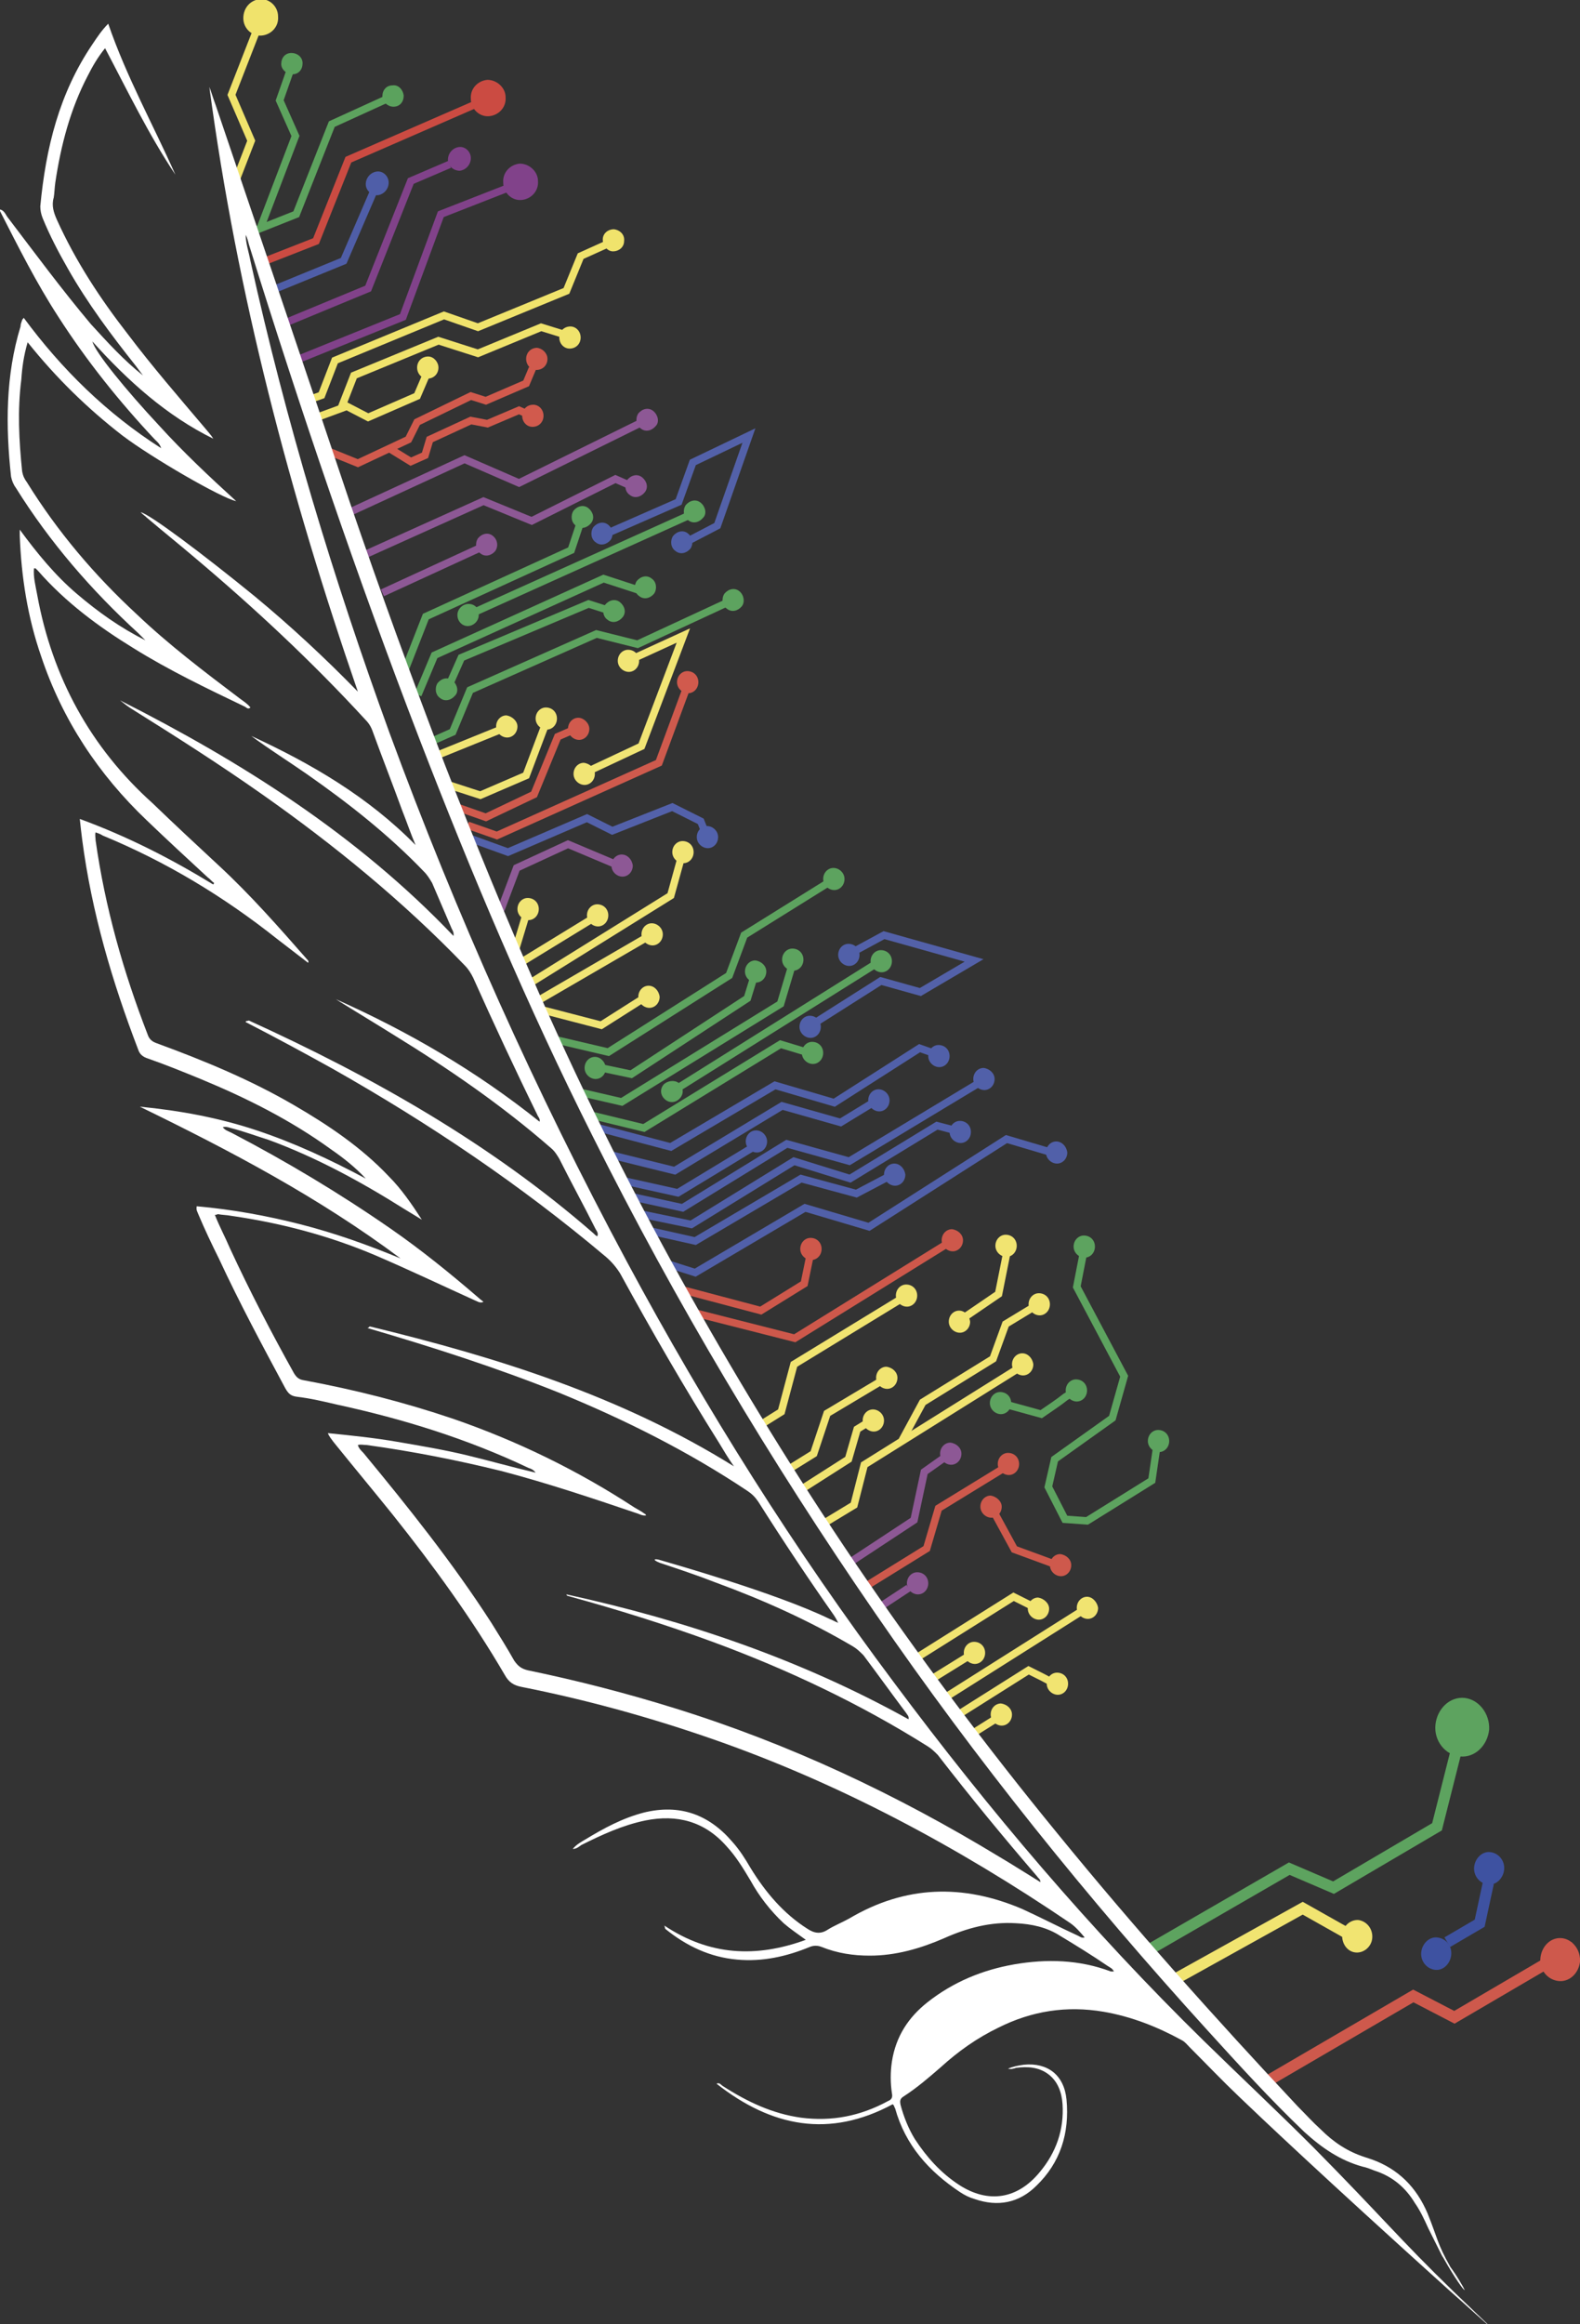 <?xml version="1.0" encoding="utf-8"?>
<!-- Generator: Adobe Illustrator 27.6.1, SVG Export Plug-In . SVG Version: 6.00 Build 0)  -->
<svg version="1.1" id="Layer_1" xmlns="http://www.w3.org/2000/svg" xmlns:xlink="http://www.w3.org/1999/xlink" x="0px" y="0px"
	 viewBox="0 0 200 294" style="enable-background:new 0 0 200 294;" xml:space="preserve">
<rect x="0" y="0" width="200" height="294" fill="#333333" stroke="none"/>
<style type="text/css">
	.st0{fill:none;stroke:#CE594C;stroke-width:1.412;stroke-miterlimit:10;}
	.st1{fill:#CE594C;}
	.st2{fill:#3E52A1;}
	.st3{fill:none;stroke:#3E52A1;stroke-width:1.412;stroke-miterlimit:10;}
	.st4{fill:none;stroke:#F1E471;stroke-width:1.412;stroke-miterlimit:10;}
	.st5{fill:#F1E471;}
	.st6{fill:none;stroke:#8D5895;stroke-width:0.941;stroke-miterlimit:10;}
	.st7{fill:none;stroke:#5DA35F;stroke-width:1.412;stroke-miterlimit:10;}
	.st8{fill:#5DA35F;}
	.st9{fill:none;stroke:#F1E471;stroke-width:0.941;stroke-miterlimit:10;}
	.st10{fill:none;stroke:#CE594C;stroke-width:0.941;stroke-miterlimit:10;}
	.st11{fill:none;stroke:#5DA35F;stroke-width:0.941;stroke-miterlimit:10;}
	.st12{fill:none;stroke:#CE584B;stroke-width:0.941;stroke-miterlimit:10;}
	.st13{fill:none;stroke:#5160A9;stroke-width:0.941;stroke-miterlimit:10;}
	.st14{fill:none;stroke:#F1E575;stroke-width:0.941;stroke-miterlimit:10;}
	.st15{fill:none;stroke:#5361A9;stroke-width:0.941;stroke-miterlimit:10;}
	.st16{fill:none;stroke:#8F5B97;stroke-width:0.941;stroke-miterlimit:10;}
	.st17{fill:none;stroke:#5361AA;stroke-width:0.941;stroke-miterlimit:10;}
	.st18{fill:#8D5895;}
	.st19{fill:#D15A4D;}
	.st20{fill:#F1E575;}
	.st21{fill:#F0E36C;}
	.st22{fill:#5BA25D;}
	.st23{fill:#5160A9;}
	.st24{fill:#CE584B;}
	.st25{fill:#5262AC;}
	.st26{fill:none;stroke:#CF5A4D;stroke-width:0.941;stroke-miterlimit:10;}
	.st27{fill:none;stroke:#F0E36C;stroke-width:0.941;stroke-miterlimit:10;}
	.st28{fill:none;stroke:#81428A;stroke-width:0.941;stroke-miterlimit:10;}
	.st29{fill:none;stroke:#4F5EA8;stroke-width:0.941;stroke-miterlimit:10;}
	.st30{fill:none;stroke:#CB4B42;stroke-width:0.941;stroke-miterlimit:10;}
	.st31{fill:#CB4B42;}
	.st32{fill:#81428A;}
	.st33{fill:#4F5EA8;}
	.st34{fill:none;stroke:#5DA35E;stroke-width:0.941;stroke-miterlimit:10;}
	.st35{fill:none;stroke:#D15A4D;stroke-width:0.941;stroke-miterlimit:10;}
	.st36{fill:#FFFFFF;}
</style>
<g>
	<path class="st0" d="M159.7,263.7l19.2-11.2l5.2,2.7l15.2-8.9"/>
	<path class="st1" d="M200,248.2c-0.2,1.5-1.4,2.6-2.8,2.4c-1.4-0.2-2.4-1.5-2.2-3c0.2-1.5,1.4-2.6,2.8-2.4
		C199.1,245.4,200.1,246.7,200,248.2"/>
	<path class="st2" d="M190.4,236.5c-0.1,1.1-1,2-2,1.9c-1.1-0.1-1.9-1.1-1.8-2.2c0.1-1.1,1-2,2-1.9
		C189.7,234.4,190.5,235.4,190.4,236.5z"/>
	<path class="st2" d="M183.7,247.3c-0.1,1.1-1,2-2,1.9c-1.1-0.1-1.9-1.1-1.8-2.2c0.1-1.1,1-2,2-1.9
		C183,245.2,183.8,246.1,183.7,247.3z"/>
	<path class="st3" d="M183.2,245.7l4.1-2.4l1.1-5.1"/>
	<path class="st4" d="M147.8,250.9l17.1-9.5l5.5,3.1"/>
	<path class="st5" d="M173.7,245.2c-0.1,1.1-1.1,1.9-2.1,1.8c-1.1-0.1-1.8-1.2-1.7-2.3c0.1-1.1,1.1-1.9,2.1-1.8
		C173.1,243.1,173.8,244.1,173.7,245.2z"/>
	<path class="st6" d="M111.2,203.4l3.8-2.5"/>
	<path class="st6" d="M107.5,197.7l8.2-5.4l1.3-6.1l2.4-1.7"/>
	<path class="st7" d="M145.2,246.8l18-10.4l5.6,2.4l13.1-7.7l2.4-9.5"/>
	<path class="st8" d="M188.5,218.8c-0.2,2-1.8,3.6-3.7,3.4c-1.9-0.2-3.3-2-3.1-4c0.2-2,1.8-3.6,3.7-3.4
		C187.2,215,188.6,216.8,188.5,218.8z"/>
	<path class="st9" d="M123.1,219.3l2.7-1.7"/>
	<path class="st9" d="M121,217.1l9.2-5.8c0.6,0.3,1.2,0.6,1.8,0.9c0.4,0.2,0.7,0.4,1,0.5"/>
	<path class="st9" d="M119.7,214.7l17.1-10.8"/>
	<path class="st9" d="M118.1,212.3l4.2-2.6"/>
	<path class="st9" d="M116.2,209.6l12.1-7.6l2.2,1.1"/>
	<path class="st10" d="M109.7,200.6l7.6-4.7l1.5-5.1l8-4.9"/>
	<path class="st10" d="M126,191.6l2.4,4.4l4.9,1.8"/>
	<path class="st11" d="M137.1,158.7l-0.8,4.1l6,11.3l-1.5,5.3l-7.3,5.2l-0.8,3.5l2.1,4.1l2.8,0.2l8.2-5.1l0.6-4.1"/>
	<path class="st11" d="M127.8,177.8l4,1.1c1-0.7,2.1-1.4,3.1-2.2c0.2-0.1,0.3-0.2,0.5-0.3"/>
	<path class="st9" d="M104.3,192.7l3.8-2.3l1.3-5.1l19.2-12"/>
	<path class="st9" d="M114.2,182.2l2.6-4.8l8.9-5.5l1.6-4.4l3.3-2"/>
	<path class="st9" d="M101.6,188.3l5.8-3.7l1.1-3.8l1.3-0.8"/>
	<path class="st9" d="M100.1,185.7l2.9-1.8l1.7-5.1l6.7-4"/>
	<path class="st9" d="M122,166.7l4.4-3l1-5"/>
	<path class="st9" d="M96.5,180.1l2.4-1.5l1.6-6l13.6-8.3"/>
	<path class="st12" d="M87.6,166l13,3.3l19.2-11.9"/>
	<path class="st12" d="M86.1,163.1l10.2,2.7l5.5-3.4l0.7-3.4"/>
	<path class="st13" d="M83.9,159.7L88,161l13.9-8.2l8.1,2.4l17.4-11.1l5.4,1.6"/>
	<path class="st13" d="M82.2,155.7l5.8,1.3l13.4-7.9l7,1.9l3.8-2"/>
	<path class="st13" d="M81.2,153.6l6.3,1.3l13-8l7.1,2.2l11-6.7l1.9,0.5"/>
	<path class="st13" d="M80,151.4l6.4,1.4l13.2-8.1l7.9,2.2l16.1-9.7"/>
	<path class="st13" d="M78.6,149.3l7.2,1.6l10.4-6.3"/>
	<path class="st13" d="M77.3,146.1l8.1,2l13.6-8.2l7.4,2.1l4.1-2.5"/>
	<path class="st13" d="M75.8,142.7l9.1,2.4l13.2-7.8l7.5,2.2l10.8-6.9l1.7,0.6"/>
	<path class="st11" d="M74.5,141l7,1.7l17.3-10.6l3.3,1"/>
	<path class="st11" d="M84.1,138.7l26.5-16.6"/>
	<path class="st11" d="M73.5,138.2l5.2,1.2l20.1-12.4l1.4-4.7"/>
	<path class="st11" d="M76.1,135.1l3.8,0.8l14.7-9.6l0.8-2.6"/>
	<path class="st11" d="M70.6,131.6l6.4,1.5l15.3-9.7l1.9-5.1l10.6-6.6"/>
	<path class="st14" d="M68.4,127.7l7.7,2l5.2-3.3"/>
	<path class="st14" d="M67.9,126.7l13.6-7.9"/>
	<path class="st14" d="M67.2,124.3l17.7-11l1.3-4.7"/>
	<path class="st14" d="M66.2,121.6l8.5-5.2"/>
	<path class="st14" d="M65.2,120.3l1.3-4.3"/>
	<path class="st15" d="M107.1,120.9l4.8-2.6l11.4,3.2l-6.8,4l-5-1.4l-8.2,5.2"/>
	<path class="st16" d="M63.4,115.1l2-5.3l6.5-3l5.7,2.4"/>
	<path class="st17" d="M59.6,106.1l4.7,1.7l10-4.3l3.2,1.6l7.6-3l3.6,1.8l0.4,1"/>
	<path class="st18" d="M80.1,109.5c0,0.8-0.6,1.4-1.3,1.4c-0.7,0-1.4-0.6-1.4-1.4c0-0.8,0.6-1.4,1.3-1.4
		C79.4,108.1,80,108.7,80.1,109.5z"/>
	<path class="st19" d="M88.4,86.3c0,0.8-0.6,1.4-1.3,1.4c-0.7,0-1.4-0.6-1.4-1.4c0-0.8,0.6-1.4,1.3-1.4
		C87.8,84.9,88.4,85.5,88.4,86.3z"/>
	<path class="st20" d="M80.9,83.6c0,0.8-0.6,1.4-1.3,1.4c-0.7,0-1.4-0.6-1.4-1.4c0-0.8,0.6-1.4,1.3-1.4
		C80.3,82.2,80.9,82.8,80.9,83.6z"/>
	<path class="st21" d="M55.5,46.5c0,0.8-0.6,1.4-1.4,1.4c-0.7,0-1.3-0.6-1.3-1.4c0-0.8,0.6-1.4,1.4-1.4
		C54.9,45.1,55.5,45.8,55.5,46.5z"/>
	<path class="st21" d="M79,30.5c0,0.8-0.7,1.3-1.4,1.3c-0.7,0-1.3-0.7-1.3-1.5c0-0.8,0.7-1.3,1.4-1.3C78.5,29.1,79.1,29.7,79,30.5"
		/>
	<path class="st22" d="M51.1,12.1c0,0.8-0.5,1.4-1.3,1.4c-0.7,0-1.4-0.6-1.4-1.3c0-0.8,0.5-1.4,1.3-1.4C50.4,10.7,51,11.3,51.1,12.1
		z"/>
	<path class="st22" d="M38.3,8c0,0.8-0.5,1.4-1.3,1.4c-0.7,0-1.4-0.6-1.4-1.3c0-0.8,0.5-1.4,1.3-1.4C37.6,6.7,38.3,7.2,38.3,8z"/>
	<path class="st21" d="M73.5,42.7c0,0.8-0.6,1.4-1.4,1.4c-0.7,0-1.3-0.6-1.3-1.4c0-0.8,0.6-1.4,1.4-1.4
		C72.9,41.3,73.5,41.9,73.5,42.7z"/>
	<path class="st19" d="M69.3,45.4c0,0.8-0.6,1.4-1.4,1.4c-0.7,0-1.3-0.6-1.3-1.4c0-0.8,0.6-1.4,1.4-1.4
		C68.7,44.1,69.3,44.7,69.3,45.4z"/>
	<path class="st19" d="M68.8,52.6c0,0.8-0.6,1.4-1.4,1.4c-0.7,0-1.3-0.6-1.3-1.4c0-0.8,0.6-1.4,1.4-1.4
		C68.2,51.2,68.8,51.8,68.8,52.6z"/>
	<path class="st20" d="M75.3,97.9c0,0.8-0.6,1.4-1.3,1.4c-0.7,0-1.4-0.6-1.4-1.4c0-0.8,0.6-1.4,1.3-1.4
		C74.7,96.6,75.3,97.2,75.3,97.9z"/>
	<path class="st20" d="M68.2,115c0,0.8-0.6,1.4-1.3,1.4c-0.7,0-1.4-0.6-1.4-1.4c0-0.8,0.6-1.4,1.3-1.4
		C67.6,113.6,68.2,114.2,68.2,115z"/>
	<path class="st20" d="M77,115.8c0,0.8-0.6,1.4-1.3,1.4c-0.7,0-1.4-0.6-1.4-1.4c0-0.8,0.6-1.4,1.3-1.4C76.4,114.4,77,115,77,115.8z"
		/>
	<path class="st20" d="M87.8,107.8c0,0.8-0.6,1.4-1.3,1.4c-0.7,0-1.4-0.6-1.4-1.4c0-0.8,0.6-1.4,1.3-1.4
		C87.2,106.4,87.8,107,87.8,107.8z"/>
	<path class="st20" d="M83.9,118.2c0,0.8-0.6,1.4-1.3,1.4c-0.7,0-1.4-0.6-1.4-1.4c0-0.8,0.6-1.4,1.3-1.4
		C83.2,116.8,83.9,117.4,83.9,118.2z"/>
	<path class="st20" d="M83.5,126.1c0,0.8-0.6,1.4-1.3,1.4c-0.7,0-1.4-0.6-1.4-1.4c0-0.8,0.6-1.4,1.3-1.4
		C82.8,124.7,83.4,125.3,83.5,126.1z"/>
	<path class="st8" d="M106.9,111.2c0,0.8-0.6,1.4-1.3,1.4c-0.7,0-1.4-0.6-1.4-1.4c0-0.8,0.6-1.4,1.3-1.4
		C106.2,109.8,106.9,110.4,106.9,111.2z"/>
	<path class="st8" d="M97,122.9c0,0.8-0.6,1.4-1.3,1.4c-0.7,0-1.4-0.6-1.4-1.4c0-0.8,0.6-1.4,1.3-1.4C96.4,121.6,97,122.2,97,122.9z
		"/>
	<path class="st8" d="M76.7,135.1c0,0.8-0.6,1.4-1.3,1.4c-0.7,0-1.4-0.6-1.4-1.4c0-0.8,0.6-1.4,1.3-1.4
		C76,133.7,76.6,134.3,76.7,135.1z"/>
	<path class="st8" d="M101.7,121.4c0,0.8-0.6,1.4-1.3,1.4c-0.7,0-1.4-0.6-1.4-1.4c0-0.8,0.6-1.4,1.3-1.4
		C101.1,120,101.7,120.6,101.7,121.4z"/>
	<path class="st8" d="M112.9,121.6c0,0.8-0.6,1.4-1.3,1.4c-0.7,0-1.4-0.6-1.4-1.4c0-0.8,0.6-1.4,1.3-1.4
		C112.3,120.2,112.9,120.8,112.9,121.6z"/>
	<path class="st8" d="M85.9,137c0.6,0.5,0.7,1.3,0.2,1.9c-0.5,0.6-1.3,0.7-1.9,0.2c-0.6-0.5-0.7-1.3-0.2-1.9
		C84.5,136.7,85.4,136.6,85.9,137z"/>
	<path class="st8" d="M104.2,133.2c0,0.8-0.6,1.4-1.3,1.4c-0.7,0-1.4-0.6-1.4-1.4c0-0.8,0.6-1.4,1.3-1.4
		C103.6,131.8,104.2,132.4,104.2,133.2z"/>
	<path class="st23" d="M120.2,133.6c0,0.8-0.6,1.4-1.3,1.4c-0.7,0-1.4-0.6-1.4-1.4c0-0.8,0.6-1.4,1.3-1.4
		C119.6,132.2,120.2,132.8,120.2,133.6z"/>
	<path class="st23" d="M108.8,120.8c0,0.8-0.6,1.4-1.3,1.4c-0.7,0-1.4-0.6-1.4-1.4c0-0.8,0.6-1.4,1.3-1.4
		C108.2,119.4,108.8,120,108.8,120.8z"/>
	<path class="st23" d="M103.9,129.9c0,0.8-0.6,1.4-1.3,1.4c-0.7,0-1.4-0.6-1.4-1.4c0-0.8,0.6-1.4,1.3-1.4
		C103.3,128.5,103.9,129.1,103.9,129.9z"/>
	<path class="st23" d="M112.6,139.2c0,0.8-0.6,1.4-1.3,1.4c-0.7,0-1.4-0.6-1.4-1.4c0-0.8,0.6-1.4,1.3-1.4
		C111.9,137.8,112.6,138.4,112.6,139.2z"/>
	<path class="st23" d="M125.9,136.5c0,0.8-0.6,1.4-1.3,1.4c-0.7,0-1.4-0.6-1.4-1.4c0-0.8,0.6-1.4,1.3-1.4
		C125.3,135.2,125.9,135.8,125.9,136.5z"/>
	<path class="st23" d="M122.9,143.2c0,0.8-0.6,1.4-1.3,1.4c-0.7,0-1.4-0.6-1.4-1.4c0-0.8,0.6-1.4,1.3-1.4
		C122.3,141.8,122.9,142.4,122.9,143.2z"/>
	<path class="st23" d="M135.1,145.8c0,0.8-0.6,1.4-1.3,1.4c-0.7,0-1.4-0.6-1.4-1.4c0-0.8,0.6-1.4,1.3-1.4
		C134.4,144.4,135,145,135.1,145.8z"/>
	<path class="st24" d="M104,158c0,0.8-0.6,1.4-1.3,1.4c-0.7,0-1.4-0.6-1.4-1.4c0-0.8,0.6-1.4,1.3-1.4C103.4,156.6,104,157.2,104,158
		z"/>
	<path class="st24" d="M121.9,156.9c0,0.8-0.6,1.4-1.3,1.4c-0.7,0-1.4-0.6-1.4-1.4c0-0.8,0.6-1.4,1.3-1.4
		C121.3,155.6,121.9,156.2,121.9,156.9z"/>
	<path class="st5" d="M116.1,163.9c0,0.8-0.6,1.4-1.3,1.4c-0.7,0-1.4-0.6-1.4-1.4c0-0.8,0.6-1.4,1.3-1.4
		C115.5,162.5,116.1,163.1,116.1,163.9z"/>
	<path class="st5" d="M128.7,157.6c0,0.8-0.6,1.4-1.3,1.4c-0.7,0-1.4-0.6-1.4-1.4c0-0.8,0.6-1.4,1.3-1.4
		C128.1,156.2,128.7,156.8,128.7,157.6z"/>
	<path class="st5" d="M122.8,167.2c0,0.8-0.6,1.4-1.3,1.4c-0.7,0-1.4-0.6-1.4-1.4c0-0.8,0.6-1.4,1.3-1.4
		C122.1,165.8,122.7,166.4,122.8,167.2z"/>
	<path class="st5" d="M132.9,165c0,0.8-0.6,1.4-1.3,1.4c-0.7,0-1.4-0.6-1.4-1.4c0-0.8,0.6-1.4,1.3-1.4
		C132.3,163.6,132.9,164.2,132.9,165z"/>
	<path class="st8" d="M138.6,157.7c0,0.8-0.6,1.4-1.3,1.4c-0.7,0-1.4-0.6-1.4-1.4c0-0.8,0.6-1.4,1.3-1.4
		C138,156.3,138.6,156.9,138.6,157.7z"/>
	<path class="st8" d="M148,182.3c0,0.8-0.6,1.4-1.3,1.4c-0.7,0-1.4-0.6-1.4-1.4c0-0.8,0.6-1.4,1.3-1.4
		C147.4,180.9,148,181.5,148,182.3z"/>
	<path class="st8" d="M137.6,175.9c0,0.8-0.6,1.4-1.3,1.4c-0.7,0-1.4-0.6-1.4-1.4c0-0.8,0.6-1.4,1.3-1.4
		C137,174.5,137.6,175.1,137.6,175.9z"/>
	<path class="st8" d="M128,177.5c0,0.8-0.6,1.4-1.3,1.4c-0.7,0-1.4-0.6-1.4-1.4c0-0.8,0.6-1.4,1.3-1.4
		C127.4,176.1,128,176.7,128,177.5z"/>
	<path class="st18" d="M121.7,183.9c0,0.8-0.6,1.4-1.3,1.4c-0.7,0-1.4-0.6-1.4-1.4c0-0.8,0.6-1.4,1.3-1.4
		C121.1,182.6,121.7,183.2,121.7,183.9z"/>
	<path class="st18" d="M117.5,200.3c0,0.8-0.6,1.4-1.3,1.4c-0.7,0-1.4-0.6-1.4-1.4c0-0.8,0.6-1.4,1.3-1.4
		C116.9,198.9,117.5,199.5,117.5,200.3z"/>
	<path class="st1" d="M129,185.2c0,0.8-0.6,1.4-1.3,1.4c-0.7,0-1.4-0.6-1.4-1.4c0-0.8,0.6-1.4,1.3-1.4
		C128.4,183.8,129,184.4,129,185.2z"/>
	<path class="st1" d="M126.8,190.6c0,0.8-0.6,1.4-1.3,1.4c-0.7,0-1.4-0.6-1.4-1.4c0-0.8,0.6-1.4,1.3-1.4
		C126.1,189.3,126.8,189.9,126.8,190.6z"/>
	<path class="st1" d="M135.6,198c0,0.8-0.6,1.4-1.3,1.4c-0.7,0-1.4-0.6-1.4-1.4c0-0.8,0.6-1.4,1.3-1.4
		C135,196.7,135.6,197.3,135.6,198z"/>
	<path class="st5" d="M132.8,203.5c0,0.8-0.6,1.4-1.3,1.4c-0.7,0-1.4-0.6-1.4-1.4c0-0.8,0.6-1.4,1.3-1.4
		C132.1,202.2,132.8,202.8,132.8,203.5z"/>
	<path class="st5" d="M139,203.4c0,0.8-0.6,1.4-1.3,1.4c-0.7,0-1.4-0.6-1.4-1.4c0-0.8,0.6-1.4,1.3-1.4
		C138.3,202,138.9,202.7,139,203.4z"/>
	<path class="st5" d="M124.7,209.1c0,0.8-0.6,1.4-1.3,1.4c-0.7,0-1.4-0.6-1.4-1.4c0-0.8,0.6-1.4,1.3-1.4
		C124.1,207.7,124.7,208.3,124.7,209.1z"/>
	<path class="st5" d="M135.2,213c0,0.8-0.6,1.4-1.3,1.4c-0.7,0-1.4-0.6-1.4-1.4c0-0.8,0.6-1.4,1.3-1.4
		C134.6,211.6,135.2,212.2,135.2,213z"/>
	<path class="st5" d="M128.1,216.9c0,0.8-0.6,1.4-1.3,1.4c-0.7,0-1.4-0.6-1.4-1.4c0-0.8,0.6-1.4,1.3-1.4
		C127.5,215.6,128.1,216.2,128.1,216.9z"/>
	<path class="st5" d="M130.8,172.6c0,0.8-0.6,1.4-1.3,1.4c-0.7,0-1.4-0.6-1.4-1.4c0-0.8,0.6-1.4,1.3-1.4
		C130.1,171.2,130.7,171.8,130.8,172.6z"/>
	<path class="st5" d="M113.6,174.3c0,0.8-0.6,1.4-1.3,1.4c-0.7,0-1.4-0.6-1.4-1.4c0-0.8,0.6-1.4,1.3-1.4
		C113,173,113.6,173.6,113.6,174.3z"/>
	<path class="st5" d="M111.9,179.7c0,0.8-0.6,1.4-1.3,1.4c-0.7,0-1.4-0.6-1.4-1.4c0-0.8,0.6-1.4,1.3-1.4
		C111.2,178.3,111.9,178.9,111.9,179.7z"/>
	<path class="st23" d="M114.6,148.6c0,0.8-0.6,1.4-1.3,1.4c-0.7,0-1.4-0.6-1.4-1.4c0-0.8,0.6-1.4,1.3-1.4
		C113.9,147.2,114.5,147.8,114.6,148.6z"/>
	<path class="st23" d="M97.1,144.4c0,0.8-0.6,1.4-1.3,1.4c-0.7,0-1.4-0.6-1.4-1.4c0-0.8,0.6-1.4,1.3-1.4
		C96.5,143,97.1,143.7,97.1,144.4z"/>
	<path class="st20" d="M65.5,91.9c0,0.8-0.6,1.4-1.3,1.4c-0.7,0-1.4-0.6-1.4-1.4c0-0.8,0.6-1.4,1.3-1.4
		C64.8,90.6,65.5,91.2,65.5,91.9z"/>
	<path class="st20" d="M70.5,90.9c0,0.8-0.6,1.4-1.3,1.4c-0.7,0-1.4-0.6-1.4-1.4c0-0.8,0.6-1.4,1.3-1.4
		C69.9,89.5,70.5,90.1,70.5,90.9z"/>
	<path class="st19" d="M74.6,92.2c0,0.8-0.6,1.4-1.3,1.4c-0.7,0-1.4-0.6-1.4-1.4c0-0.8,0.6-1.4,1.3-1.4
		C73.9,90.8,74.6,91.5,74.6,92.2z"/>
	<path class="st25" d="M90.9,105.9c0,0.8-0.6,1.4-1.3,1.4c-0.7,0-1.4-0.6-1.4-1.4c0-0.8,0.6-1.4,1.3-1.4
		C90.2,104.5,90.9,105.1,90.9,105.9z"/>
	<path class="st26" d="M59.2,104.4l3.7,1.3l20.5-9.2l3.4-9.2"/>
	<path class="st26" d="M57.8,102.1l3.7,1.3l6.1-2.9l3-7.3l1.6-0.7"/>
	<path class="st14" d="M80.6,83.1l5.9-2.7l-5.3,14l-6.4,3"/>
	<path class="st14" d="M56.8,99.3l4,1.3l5.8-2.5l2.3-6.1"/>
	<path class="st14" d="M55.7,95.4l7.9-3.2"/>
	<path class="st27" d="M40.1,52.8l3-1.1l0.8-0.3l2.7,1.4l6.2-2.7l1.2-2.8"/>
	<path class="st27" d="M43.2,51.6l1.6-4.1l10.7-4.4l5,1.6l8-3.3l2.9,0.9"/>
	<path class="st27" d="M39.3,50.5l1.4-0.5l1.7-4.4l13.8-5.7l4.3,1.5l11.2-4.6l1.8-4.4l3.1-1.4"/>
	<path class="st28" d="M37.9,45.4L51,40.1l4.8-13l8.7-3.4"/>
	<path class="st28" d="M36.2,40.8l10.4-4.3L52,22.9l4.9-2.1"/>
	<path class="st29" d="M34.7,36.6l8.8-3.6l3.8-8.8"/>
	<path class="st30" d="M33.1,33.2l6.9-2.7l4.1-10.3l16.3-7.1"/>
	<path class="st31" d="M64,12.3c0.1,1.3-0.9,2.3-2.1,2.4c-1.2,0.1-2.3-0.9-2.3-2.2c-0.1-1.3,0.9-2.3,2.1-2.4
		C62.9,10.1,64,11.1,64,12.3"/>
	<path class="st21" d="M35.2,2.1c0.1,1.3-0.9,2.3-2.1,2.4c-1.2,0.1-2.3-0.9-2.3-2.2C30.8,1,31.7,0,32.9-0.1
		C34.1-0.2,35.2,0.8,35.2,2.1z"/>
	<path class="st32" d="M59.6,20c0,0.8-0.6,1.5-1.4,1.6c-0.8,0-1.5-0.6-1.5-1.4c0-0.8,0.6-1.5,1.4-1.6C58.9,18.5,59.6,19.2,59.6,20z"
		/>
	<path class="st33" d="M49.2,23.1c0,0.8-0.6,1.5-1.4,1.6c-0.8,0-1.5-0.6-1.5-1.4c0-0.8,0.6-1.5,1.4-1.6
		C48.5,21.6,49.2,22.3,49.2,23.1z"/>
	<path class="st32" d="M68.1,22.9c0.1,1.3-0.9,2.3-2.1,2.4c-1.2,0.1-2.3-0.9-2.3-2.2c-0.1-1.3,0.9-2.3,2.1-2.4
		C67,20.7,68.1,21.7,68.1,22.9"/>
	<path class="st34" d="M31.7,29.4l5.8-2.3L42,15.7l6.8-3.1"/>
	<path class="st34" d="M32.9,29l4.5-11.8l-2-4.5L36.7,9"/>
	<path class="st27" d="M29.4,24l2.4-6.2l-2.5-5.8l3.2-8.2"/>
	<path class="st35" d="M41.6,57.1l3.7,1.5l6.4-3l1.1-2.2l6.8-3.3l1.9,0.6l5.1-2.2l0.8-1.9"/>
	<path class="st35" d="M49.4,56.8l2.6,1.6l1.8-0.8l0.6-2l5.2-2.4l2.1,0.4l4-1.7l0.9,0.4"/>
	<path class="st8" d="M57.3,86.1c-0.6-0.5-1.4-0.3-1.9,0.3c-0.4,0.6-0.3,1.5,0.3,1.9c0.6,0.5,1.4,0.3,1.9-0.3
		C58.1,87.5,57.9,86.6,57.3,86.1z"/>
	<path class="st11" d="M51.2,84.9l2.7-6.9l18.4-8.4l1.1-3.3"/>
	<path class="st11" d="M58.6,78.1L87,65.3"/>
	<path class="st11" d="M52.9,87.9l2.1-5l21.4-9.7l4.6,1.5"/>
	<path class="st11" d="M56.8,86.8l1.6-3.6l16.1-6.8l2.5,0.8"/>
	<path class="st15" d="M86,69l4.8-2.5l4-11.4l-7.1,3.4l-1.8,5l-8.9,3.9"/>
	<path class="st8" d="M93.6,74.8c-0.6-0.5-1.4-0.3-1.9,0.3c-0.4,0.6-0.3,1.5,0.3,1.9c0.6,0.5,1.4,0.3,1.9-0.3
		C94.3,76.2,94.2,75.3,93.6,74.8z"/>
	<path class="st8" d="M78.5,76.2c-0.6-0.5-1.4-0.3-1.9,0.3c-0.4,0.6-0.3,1.5,0.3,1.9c0.6,0.5,1.4,0.3,1.9-0.3
		C79.3,77.5,79.1,76.7,78.5,76.2z"/>
	<path class="st8" d="M82.5,73.2c-0.6-0.5-1.4-0.3-1.9,0.3c-0.4,0.6-0.3,1.5,0.3,1.9c0.6,0.5,1.4,0.3,1.9-0.3
		C83.2,74.5,83.1,73.6,82.5,73.2z"/>
	<path class="st8" d="M88.7,63.6c-0.6-0.5-1.4-0.3-1.9,0.3c-0.4,0.6-0.3,1.5,0.3,1.9c0.6,0.5,1.4,0.3,1.9-0.3
		C89.5,65,89.3,64.1,88.7,63.6z"/>
	<path class="st8" d="M59.3,76.4c-0.7,0-1.4,0.6-1.4,1.4c0,0.8,0.6,1.4,1.3,1.4c0.7,0,1.4-0.6,1.4-1.4C60.7,77,60.1,76.4,59.3,76.4"
		/>
	<path class="st8" d="M74.5,64.3c-0.6-0.5-1.4-0.3-1.9,0.3c-0.4,0.6-0.3,1.5,0.3,1.9c0.6,0.5,1.4,0.3,1.9-0.3
		C75.3,65.6,75.1,64.8,74.5,64.3z"/>
	<path class="st18" d="M81.3,60.4c-0.6-0.5-1.4-0.3-1.9,0.3c-0.4,0.6-0.3,1.5,0.3,1.9c0.6,0.5,1.4,0.3,1.9-0.3
		C82.1,61.7,81.9,60.9,81.3,60.4z"/>
	<path class="st18" d="M82.7,52c-0.6-0.5-1.4-0.3-1.9,0.3c-0.4,0.6-0.3,1.5,0.3,1.9c0.6,0.5,1.4,0.3,1.9-0.3
		C83.5,53.4,83.3,52.5,82.7,52z"/>
	<path class="st18" d="M62.4,67.8c-0.6-0.5-1.4-0.3-1.9,0.3c-0.4,0.6-0.3,1.5,0.3,1.9c0.6,0.5,1.4,0.3,1.9-0.3
		C63.1,69.1,63,68.3,62.4,67.8z"/>
	<path class="st23" d="M87.1,67.5c-0.6-0.5-1.4-0.3-1.9,0.3c-0.4,0.6-0.3,1.5,0.3,1.9c0.6,0.5,1.4,0.3,1.9-0.3
		C87.8,68.8,87.7,68,87.1,67.5z"/>
	<path class="st23" d="M77,66.4c-0.6-0.5-1.4-0.3-1.9,0.3c-0.4,0.6-0.3,1.5,0.3,1.9c0.6,0.5,1.4,0.3,1.9-0.3
		C77.7,67.7,77.6,66.9,77,66.4z"/>
	<path class="st11" d="M54.6,93.8l2.7-1.2l2.2-5.3l16-7.1l5.2,1.3l11-5.1"/>
	<path class="st6" d="M46.1,70.2l15.1-6.8l6.1,2.5l10.6-5.3l1.6,0.7"/>
	<path class="st6" d="M43.6,65.1l15.2-7l6.9,3l15.4-7.6"/>
	<path class="st6" d="M48.4,75l12.4-5.7"/>
	<path class="st36" d="M166.2,271.6c-4.5-4.5-9.2-8.9-13.8-13.4c-14.3-14-27.2-29.2-39.2-45.3c-12.6-16.8-23.8-34.6-33.8-53.2
		c-11.6-21.6-21.6-43.9-30.1-67c-7.1-19.5-13.1-39.3-17.6-59.7c-0.2-1.1-0.6-2.2-0.6-3.3c0.2,0.4,0.3,0.8,0.4,1.2
		C38.1,52.1,45.2,73,53.1,93.5c6.6,17.1,13.7,33.9,21.9,50.2c10.5,21,22.5,41.1,35.8,60.4c12.8,18.6,26.9,36.1,42,52.7
		c4,4.4,8,8.8,12.3,12.9c2.2,2,4.5,3.6,7.4,4.4c0.5,0.1,1,0.3,1.5,0.5c2.2,0.7,3.9,2.1,5.1,4.1c0.7,1,1.2,2.1,1.7,3.2
		c1.2,2.4,1.5,3,1.7,3.4c0.1,0.2,0.2,0.3,0.3,0.5c1.3,2.3,2.5,4,2.6,3.9c0,0,0,0-0.2-0.4c-0.8-1.4-1.3-2.1-1.6-2.5
		c-1.7-3-1.6-3.6-2.9-6.8c-1.4-3.3-3.7-5.6-7-6.8c-0.3-0.1-0.6-0.2-0.9-0.3c-2.2-0.7-4-1.9-5.6-3.5c-1-0.9-1.9-1.9-2.9-2.9
		c-10.5-11.2-20.7-22.6-30.4-34.5c-9.1-11.1-17.7-22.6-25.8-34.5c-7.3-10.8-14.2-22-20.6-33.4c-7-12.4-13.4-25.2-19.2-38.3
		c-4.2-9.6-8.2-19.3-12-29.1c-4.2-11-8.2-22-12-33.1C38.7,46.9,33,30.1,27.3,13.3c-0.3-0.8-0.5-1.5-0.8-2.3
		C30,37.2,36.7,62.6,45.3,87.5c-4.2-4.3-8.5-8.3-13.1-12.1C25.7,70.1,18.9,65,17.8,64.8c0.3,0.3,0.6,0.5,0.8,0.7c2,1.7,4,3.3,6,5
		c7.6,6.4,14.9,13.2,21.7,20.6c0.4,0.4,0.7,0.9,0.9,1.5c1.2,3.3,2.5,6.6,3.7,9.9c0.6,1.5,1.1,3,1.7,4.4c-6-6.1-13.2-10.3-20.8-13.8
		c2.3,1.7,4.7,3.2,7,4.8c5.3,3.7,10.4,7.7,14.9,12.4c0.4,0.4,0.7,0.9,1,1.4c0.8,1.9,1.6,3.7,2.4,5.6c0.1,0.3,0.4,0.6,0.3,1.1
		c-12.2-12.8-26.8-22-42.2-29.8c0.5,0.4,1,0.8,1.5,1.1c5.6,3.5,11.1,7,16.5,10.8c9.1,6.4,17.8,13.5,25.6,21.6c0.5,0.5,0.8,1,1.1,1.6
		c2.6,5.8,5.3,11.6,8.1,17.3c0.1,0.3,0.4,0.5,0.3,0.9c-8-6.4-16.6-11.4-25.8-15.5c2.4,1.5,4.9,3,7.3,4.5c7,4.3,13.7,8.9,19.9,14.3
		c0.5,0.4,0.8,0.9,1.1,1.4c1.5,3,3.1,5.9,4.6,8.9c0.1,0.2,0.4,0.5,0.2,0.9c-0.2-0.1-0.3-0.2-0.5-0.4c-13.1-11.4-28-19.8-43.6-26.9
		c-0.2,0.1-0.4,0-0.4,0.2c3.7,1.9,7.4,3.9,11,5.9c12.2,6.9,23.8,14.7,34.6,23.8c0.7,0.6,1.3,1.3,1.8,2.1c4,7.3,8.1,14.4,12.5,21.4
		c0.6,1,1.2,2,1.9,3c-14.3-8.9-30-13.8-46.1-17.7c-0.1,0.1-0.2,0.2-0.3,0.2c8.2,2.4,16.3,5,24.3,8.2c8.3,3.4,16.3,7.4,23.8,12.4
		c0.6,0.4,1,0.8,1.4,1.4c3.1,4.9,6.3,9.7,9.6,14.4c0.2,0.3,0.3,0.5,0.5,0.9c-0.5-0.2-0.8-0.4-1.1-0.5c-6.8-3.3-20.3-7.1-21.3-7.4
		c-0.9-0.3-1.2-0.1-0.2,0.3c2.4,0.8,4.8,1.6,7.1,2.5c6,2.2,11.8,4.8,17.4,8.1c0.5,0.3,0.9,0.7,1.3,1.1c1.8,2.4,3.6,4.9,5.4,7.3
		c0.1,0.2,0.4,0.4,0.3,0.8c-13.7-7.6-28.2-12.5-43.3-15.8c0,0.1,0.1,0.2,0.2,0.2c6.2,1.7,12.3,3.6,18.3,5.8
		c9.5,3.5,18.6,7.8,27.2,13.2c0.5,0.3,0.9,0.7,1.3,1.1c4.1,5.3,8.3,10.4,12.6,15.4c0.1,0.2,0.4,0.3,0.4,0.7
		c-1.8-1.1-3.5-2.2-5.2-3.2c-13-7.9-26.6-14.3-41.1-18.8c-6.1-1.9-12.3-3.5-18.6-4.8c-0.8-0.2-1.2-0.5-1.7-1.2
		c-0.9-1.6-1.9-3.2-2.9-4.8c-4.9-7.6-10.5-14.6-16.2-21.5c-0.3-0.3-0.6-0.6-0.7-1c0.4-0.1,0.7,0,1.1,0c5.8,0.8,11.4,1.9,17.1,3.3
		c5.7,1.5,11.4,3.4,17,5.3c0.4,0.1,0.8,0.4,1.3,0.3c-0.1-0.1-0.1-0.2-0.2-0.2c-0.4-0.3-0.8-0.5-1.3-0.8c-7.2-4.7-14.8-8.4-22.9-11.2
		c-6.2-2.1-12.5-3.7-19-4.9c-0.6-0.1-0.9-0.4-1.2-0.9c-2.9-5.2-5.6-10.4-8.1-15.8c-0.6-1.4-1.3-2.7-1.9-4.2c0.2,0,0.3-0.1,0.4-0.1
		c0.5,0.1,1.1,0.1,1.6,0.2c6.3,0.9,12.4,2.5,18.3,5c4.2,1.8,8.4,3.8,12.6,5.7c0.3,0.1,0.6,0.4,1.1,0.2c-0.2-0.2-0.4-0.3-0.6-0.5
		c-3.6-3.1-7.3-6.1-11.2-8.8c-6.5-4.5-13.2-8.5-20.1-12.1c-0.4-0.2-0.8-0.3-1.1-0.7c0.4-0.1,0.7,0,1,0.1c1.6,0.4,3.2,1,4.8,1.5
		c6,2.2,11.7,5.3,17.1,8.7c0.8,0.5,1.5,0.9,2.3,1.4c-1.3-2-2.6-3.9-4.2-5.5c-3.5-3.7-7.7-6.5-12-9c-5.5-3.2-11.3-5.6-17.3-7.8
		c-0.6-0.2-1-0.5-1.2-1.1c-3.1-8-5.4-16.1-6.6-24.6c0-0.3-0.1-0.7,0-1c0.3,0.1,0.6,0.2,0.9,0.4c8,3.3,15.3,7.7,22.1,13.1
		c1.3,1,2.6,2,3.9,3c0.1-0.2,0-0.3-0.1-0.4c-3.6-4.1-7.2-8.2-11.2-11.9c-2.8-2.6-5.6-5.2-8.4-7.9C11.5,94.6,6.6,85.7,4.7,75.2
		c-0.2-1.1-0.5-2.2-0.4-3.3c0.1,0,0.2,0,0.2,0c0.1,0.1,0.2,0.2,0.3,0.3c3.5,4,7.7,7.1,12.1,9.8c4.5,2.8,9.3,5.1,14.1,7.4
		c0.2,0.1,0.4,0.4,0.7,0.1c-0.4-0.5-0.9-0.8-1.3-1.1c-4.5-3.4-9-6.8-13.1-10.7C12,72.8,7.3,67.3,3.4,61c-0.3-0.4-0.5-0.8-0.6-1.4
		c-0.4-3.9-0.6-7.7-0.1-11.6C2.8,46.5,3,45,3.5,43.3c3.6,4.5,7.6,8.4,12,11.8c3.7,2.8,12.5,7.9,14.4,8.3c-3.4-3.1-6.7-6.2-9.7-9.5
		c-4.3-4.6-8.2-9.4-8.5-10.7c4.5,5,9.4,9.4,15.3,12.3c-0.3-0.5-0.7-0.9-1.1-1.4c-3.3-3.9-6.6-7.7-9.7-11.8c-3.5-4.5-6.6-9.2-9-14.5
		C6.8,26.9,6.5,26,6.8,25c0.1-0.6,0.1-1.2,0.2-1.9c0.7-4.7,1.9-9.3,4.1-13.5c0.6-1.2,1.3-2.4,2.2-3.5c2.9,5.5,5.5,10.9,8.9,16
		C19.4,15.8,16,9.7,13.7,3c-0.8,0.8-1.4,1.7-2,2.6c-4.2,6.2-5.9,13.1-6.6,20.5c0,0.5,0.1,1,0.3,1.5c0.9,2.2,2,4.3,3.2,6.4
		c2.5,4.4,5.5,8.4,8.6,12.3c0.3,0.4,0.6,0.8,0.9,1.2c-2.4-1.9-4.5-4.2-6.6-6.5C7.8,36.6,4.4,32,0.9,27.4c-0.2-0.3-0.4-0.8-0.9-0.9
		c0,0.1,0,0.1,0,0.2c2.3,4.5,4.6,9.1,7.4,13.4c3.6,5.6,7.7,10.7,12.2,15.5c0.3,0.3,0.6,0.5,0.8,1.1c-6.9-4.4-12.6-10-17.4-16.5
		c-0.1,0.2-0.2,0.2-0.2,0.3c-0.1,0.3-0.2,0.5-0.2,0.8c-1.9,6.2-1.9,12.6-1.2,19c0.1,0.5,0.3,1,0.6,1.4c4.3,6.9,9.6,13,15.5,18.4
		c0.3,0.3,0.6,0.6,0.9,0.9c-3.2-1.6-6-3.6-8.7-5.9c-2.7-2.3-5-5.1-7.2-8.1c0,0.4,0,0.6,0,0.8c0.2,5.2,1,10.3,2.7,15.2
		c2.7,8.1,7.3,15,13.4,20.8c2.5,2.4,5.1,4.8,7.7,7.2c0.3,0.2,0.5,0.5,0.8,0.7c0,0.1-0.1,0.1-0.1,0.2c-5.4-3.3-10.9-6.1-16.9-8.3
		c0.1,1,0.2,1.8,0.3,2.6c1.2,9.2,3.8,18,7.1,26.6c0.2,0.6,0.6,0.9,1.2,1.1c2.3,0.8,4.5,1.7,6.7,2.6c5.8,2.4,11.4,5.2,16.5,8.9
		c1.6,1.1,3.1,2.3,4.4,3.7c-4.5-2.4-9-4.5-13.8-6.1c-4.8-1.6-9.7-2.5-14.8-3c11.5,5.6,22.7,11.5,33,19.2c-4.1-1.7-8.3-3.2-12.6-4.3
		c-4.3-1.1-8.7-1.9-13.2-2.3c-0.1,0.5,0.1,0.7,0.2,1c0.8,1.9,1.7,3.8,2.6,5.6c2.6,5.6,5.5,11,8.4,16.4c0.4,0.7,0.7,1,1.5,1.1
		c1.7,0.2,3.4,0.6,5.1,1c8.3,1.8,16.4,4.3,24.2,8c0.3,0.1,0.6,0.2,0.9,0.6c-3-0.7-5.8-1.5-8.7-2.2c-2.9-0.7-5.9-1.2-8.8-1.7
		c-2.9-0.5-5.8-0.8-8.8-1.1c0.2,0.5,0.5,0.8,0.7,1.1c2.5,3.1,5,6.1,7.5,9.2c5.1,6.4,10,13.1,14.2,20.3c0.5,0.9,1.1,1.3,2.1,1.5
		c8.1,1.6,16.1,3.8,23.9,6.5c16.2,5.6,31.3,13.7,45.6,23.4c0.7,0.5,1.2,1.1,1.8,1.8c-0.4,0.1-0.6-0.1-0.8-0.2
		c-2.4-1.1-4.7-2.3-7.1-3.4c-7.5-3.2-14.8-3-21.9,1.2c-0.9,0.5-1.9,0.9-2.7,1.4c-0.9,0.6-1.7,0.5-2.6-0.1c-3-1.9-5.3-4.6-7.2-7.7
		c-0.7-1.2-1.4-2.3-2.3-3.3c-3-3.5-6.7-4.8-11.2-3.7c-2.7,0.7-5.1,2-7.4,3.4c-0.5,0.3-1.1,0.6-1.6,1.2c0.5,0,0.8-0.3,1.1-0.5
		c2.6-1.3,5.2-2.5,8.1-3.1c4-0.8,7.5,0.1,10.3,3.3c1.2,1.3,2.1,2.8,3,4.3c1.1,2,2.5,3.8,4.2,5.4c0.8,0.7,1.7,1.3,2.8,2.1
		c-6.3,2.3-12.2,2-17.9-1.8c0.1,0.3,0.1,0.4,0.1,0.4c2.7,2.2,5.7,3.6,9.1,3.9c3.2,0.3,6.3-0.4,9.2-1.6c0.5-0.2,1-0.2,1.5,0
		c2,0.8,4,1.1,6.1,1.1c3.3,0,6.4-0.9,9.4-2.2c2.9-1.3,5.9-2.1,9.1-1.9c2,0.1,3.9,0.5,5.6,1.6c2,1.2,4.1,2.5,6,3.8
		c0.3,0.2,0.6,0.3,0.8,0.7c-0.1,0-0.2,0-0.4,0c-4-1.5-8.1-1.6-12.2-0.9c-4,0.7-7.7,2.2-11,4.8c-2.4,1.9-4,4.3-4.5,7.5
		c-0.2,1.3-0.2,2.7,0,4c0.1,0.5,0,0.8-0.5,1c-3.5,1.9-7.1,2.6-11,2.1c-3.6-0.5-6.8-2-9.9-4c-0.2-0.1-0.4-0.5-0.8-0.3
		c7,5.5,14.3,6.9,22.3,2.6c0.1,0.1,0.1,0.1,0.1,0.1c0.1,0.1,0.1,0.3,0.2,0.4c1.3,4.7,4.3,8,8.2,10.6c0.6,0.4,1.2,0.7,1.9,0.9
		c2.9,1,5.6,0.5,7.8-1.7c3-2.9,4.2-6.6,3.8-10.9c-0.3-3.1-2.4-4.7-5.4-4.4c-0.7,0.1-1.3,0.2-2,0.5c0.4,0.1,0.7,0,1-0.1
		c1.5-0.2,2.9-0.1,4.1,0.8c1.2,0.9,1.7,2.3,1.8,3.8c0.2,3.2-0.8,6.1-2.9,8.6c-2.8,3.4-6.5,4-10.2,1.6c-2.3-1.5-4.1-3.5-5.6-5.8
		c-0.8-1.3-1.4-2.8-1.8-4.3c-0.1-0.5-0.1-0.8,0.4-1.1c1.7-1.1,3.2-2.4,4.7-3.7c2.2-2,4.6-3.7,7.3-5c4.2-2.1,8.6-2.8,13.3-2
		c3.5,0.6,6.8,1.9,9.9,3.6c0.4,0.2,0.7,0.6,1,0.9c2.1,2.1,4.1,4.2,6.2,6.2c2.5,2.4,10.4,9.9,26.6,24.5c2.5,2.2,5.2,4.7,5.2,4.6
		c0,0-2.2-2.1-4.6-4.4C177,283.1,175,280.5,166.2,271.6"/>
	<path class="st36" d="M125.1,242.3c-2.2,0.3-4.4,1-6.5,1.8c-2.3,0.9-4.6,1.5-7,1.8c-2.3,0.2-4.4-0.1-6.8-0.9c4.7-3,9.5-5.3,15-5
		c3.1,0.1,6,0.8,8.9,2.1C127.6,242.2,126.3,242.2,125.1,242.3"/>
	<path class="st36" d="M146.5,255.5c-2.8-1.3-5.7-2.1-8.7-2.4c-4.7-0.4-9,0.7-13.1,3c-2.4,1.4-4.6,3.1-6.6,5.1
		c-1.3,1.2-2.6,2.4-4.3,3.4c-0.2-1.4-0.2-2.7,0-4c0.5-2.8,1.9-4.9,3.9-6.7c2.5-2.2,5.4-3.5,8.5-4.2c5.3-1.3,10.6-1.1,15.8,0.7
		c0.6,0.2,1.1,0.5,1.6,1c1.4,1.5,2.8,2.9,4.3,4.5C147.2,255.9,146.9,255.6,146.5,255.5"/>
</g>
</svg>
